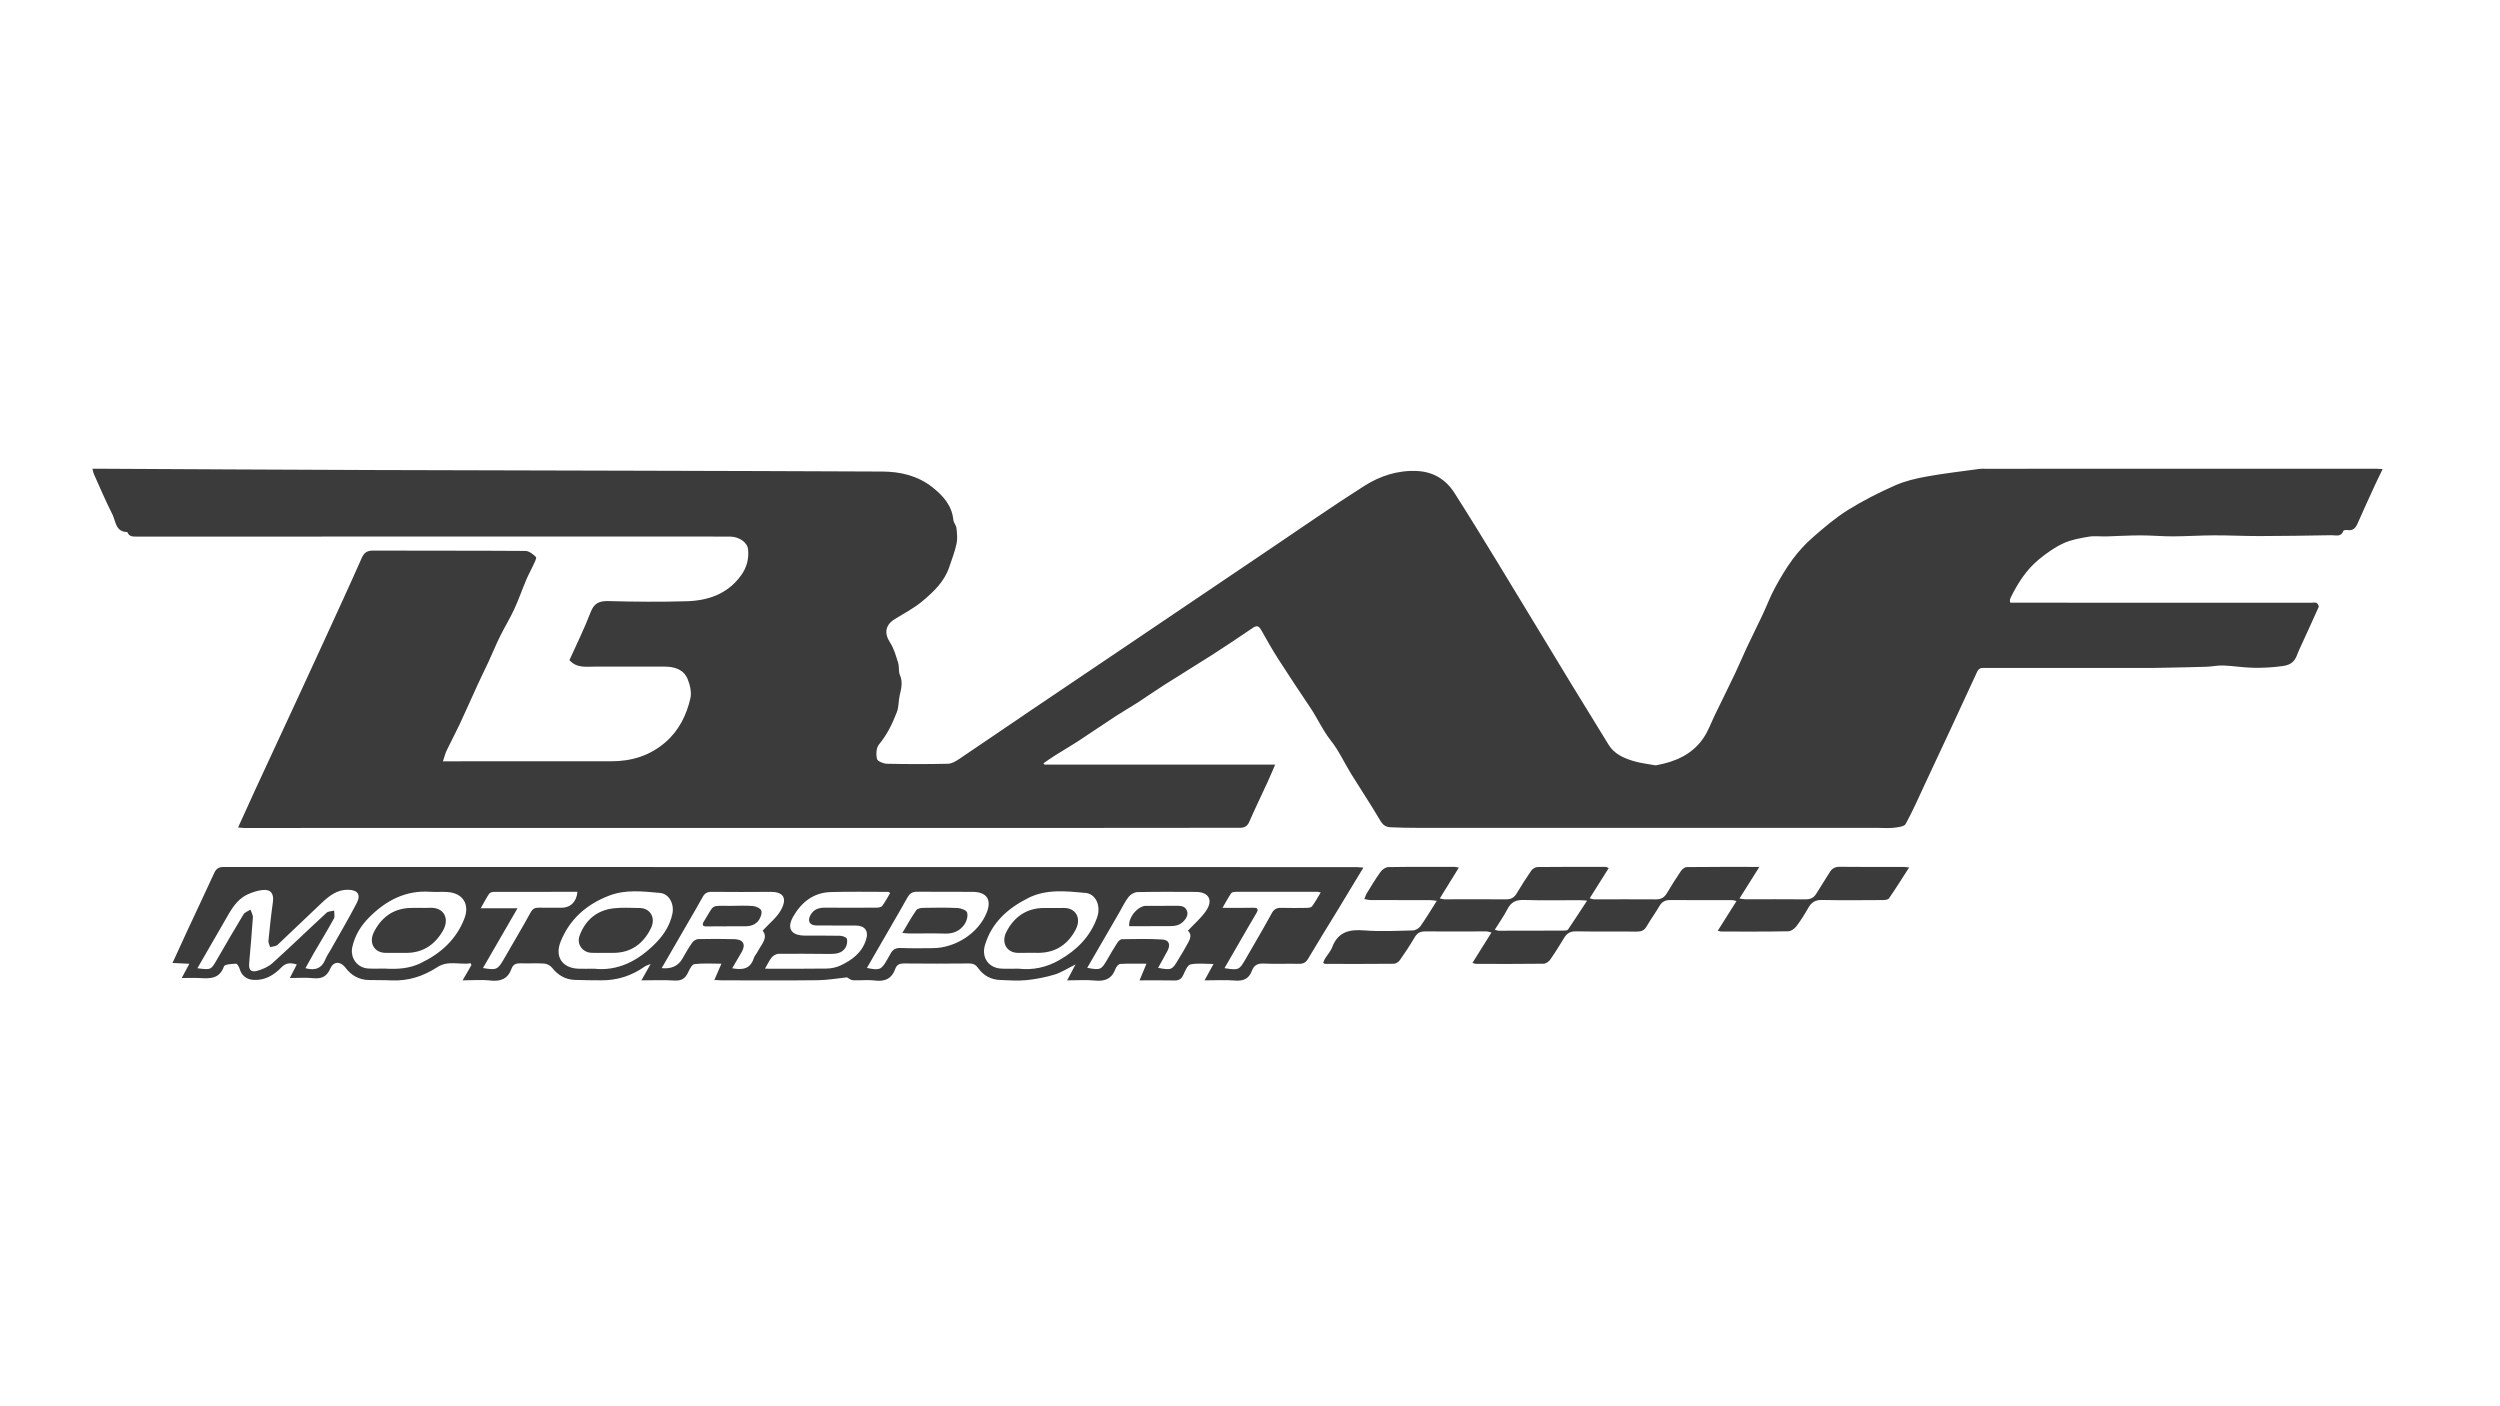 <?xml version="1.0" encoding="UTF-8"?>
<svg id="Layer_2" data-name="Layer 2" xmlns="http://www.w3.org/2000/svg" viewBox="0 0 1920 1080">
 <defs>
  <style>
   .style-class {
  fill: #3b3b3b;
 }
  </style>
 </defs>
 <g id="Layer_1-2" data-name="Layer 1" class="style-class" transform="translate(71, 360)">
  <g>
   <path d="m111.83,275.51c4.79-10.53,9.1-20.14,13.52-29.7,11.05-23.9,22.15-47.76,33.21-71.65,6.77-14.62,13.52-29.24,20.22-43.89,9.37-20.48,18.83-40.91,27.92-61.52,1.89-4.29,4.11-5.91,8.82-5.9,38.98.16,77.96-.02,116.93.26,2.82.02,6.03,2.5,8.18,4.7.72.73-1.17,4.22-2.12,6.33-1.67,3.7-3.71,7.24-5.29,10.98-3.19,7.58-5.89,15.38-9.34,22.84-3.28,7.1-7.43,13.8-10.89,20.83-3.17,6.44-5.88,13.1-8.89,19.62-2.64,5.72-5.48,11.36-8.11,17.08-4.68,10.2-9.18,20.5-13.94,30.66-3.17,6.77-6.74,13.36-9.96,20.1-1.14,2.39-1.77,5.02-2.93,8.43,4.17,0,7.12,0,10.07,0,39.81,0,79.62.02,119.43-.02,15.57-.02,29.65-4.35,41.57-14.78,10.23-8.95,15.96-20.63,18.96-33.43,1.08-4.59-.2-10.35-2.07-14.88-3.14-7.56-10.21-9.62-17.94-9.61-17.82.02-35.65.04-53.47.01-6.75,0-13.81,1.28-19.4-5,5.3-11.82,11.41-24.01,16.23-36.69,2.77-7.29,6.85-8.84,14.09-8.64,19.81.56,39.65.67,59.46.13,16.61-.46,31.56-5.45,41.94-19.72,4.41-6.05,6.23-12.75,5.48-20.13-.56-5.45-6.9-9.82-14.14-9.83-31.48-.02-62.96-.02-94.45-.02-120.27,0-240.53,0-360.8.03-2.9,0-5.75.21-7.16-3.09-.06-.15-.16-.39-.25-.4-9.14-.12-8.79-8.45-11.49-13.78C10.09,24.73,5.68,14.26,1.02,3.91.56,2.9.44,1.74,0,0,3.14,0,5.9,0,8.66,0c68.92.33,137.83.77,206.75.98,130.4.4,260.8.56,391.2,1.16,13.71.06,27.19,3.12,38.45,12.04,8.23,6.52,14.98,13.96,16.12,25.11.22,2.16,2.15,4.15,2.39,6.32.43,3.96.89,8.15.06,11.96-1.35,6.19-3.64,12.18-5.7,18.2-3.79,11.06-12.05,18.83-20.59,25.98-6.36,5.32-13.9,9.26-21.03,13.63-7.3,4.48-8.49,10.8-3.75,18.07,3.02,4.62,4.54,10.31,6.23,15.67.93,2.94.12,6.51,1.32,9.25,2.41,5.48,1.04,10.52-.17,15.81-.95,4.14-.62,8.68-2.1,12.57-3.41,8.94-7.57,17.49-13.82,25.06-2.08,2.52-2.31,7.6-1.5,11.06.42,1.78,4.95,3.63,7.67,3.69,15.65.35,31.32.35,46.97,0,2.83-.06,5.88-1.91,8.39-3.59,18-12.08,35.86-24.37,53.82-36.52,20.41-13.81,40.87-27.55,61.3-41.33,41.82-28.22,83.63-56.48,125.46-84.69,23.45-15.82,46.67-32.02,70.54-47.18,12.14-7.71,25.82-12.26,40.73-11.51,12.57.63,22.07,6.59,28.66,16.91,11.21,17.55,22.11,35.31,32.95,53.1,19,31.17,37.83,62.44,56.8,93.63,9.43,15.51,19.08,30.89,28.49,46.42,4.39,7.24,11.5,10.31,18.96,12.61,5.13,1.59,10.58,2.18,15.89,3.18.65.12,1.35.22,1.98.1,14.43-2.61,27.36-8.22,35.93-20.61,3.94-5.69,6.27-12.49,9.34-18.78,5.09-10.43,10.25-20.83,15.24-31.31,3.06-6.43,5.77-13.02,8.8-19.47,4.02-8.54,8.26-16.96,12.28-25.5,3.19-6.78,5.8-13.87,9.37-20.44,4.15-7.65,8.6-15.23,13.78-22.2,4.55-6.12,9.84-11.87,15.59-16.88,8.51-7.42,17.2-14.85,26.74-20.8,11.49-7.16,23.68-13.34,36.07-18.84,7.67-3.41,16.14-5.39,24.46-6.9,13.44-2.44,27.03-3.97,40.57-5.84,1.31-.18,2.66-.1,3.99-.1,100.28-.01,200.56-.02,300.83-.02,1.29,0,2.59.15,4.75.27-2.26,4.68-4.35,8.87-6.3,13.12-4.38,9.57-8.74,19.15-13,28.77-1.5,3.38-3.5,5.54-7.57,4.94-1.08-.16-3.08.04-3.25.55-1.71,5.03-5.86,3.34-9.18,3.4-18.27.32-36.55.62-54.83.66-11.79.03-23.57-.59-35.36-.56-10.5.03-20.99.75-31.49.79-8.33.03-16.67-.77-25-.76-8.83,0-17.66.57-26.49.81-4.39.12-8.88-.56-13.14.18-6.64,1.15-13.53,2.29-19.55,5.09-6.78,3.15-13.1,7.65-18.9,12.43-9.61,7.93-16.24,18.32-21.68,29.46-.28.58-.45,1.25-.52,1.89-.05.47.13.96.28,1.84,1.97,0,3.94,0,5.92,0,75.13,0,150.25,0,225.38.02,1.33,0,2.88-.39,3.93.15.88.46,1.96,2.35,1.65,3.04-4.92,11.14-10.05,22.18-15.12,33.25-.41.89-.8,1.79-1.13,2.72-1.9,5.35-4.31,8.46-11.22,9.45-7.57,1.08-15.03,1.48-22.53,1.36-7.72-.13-15.41-1.45-23.14-1.76-4.29-.17-8.61.82-12.93.97-9.93.34-19.86.48-29.8.7-3.57.08-7.15.19-10.72.2-19.32.02-38.65.02-57.97.02-24.22,0-48.44,0-72.66-.03-2.49,0-3.93.41-5.21,3.21-13.08,28.57-26.45,57.02-39.76,85.49-4.89,10.45-9.5,21.06-15.03,31.15-1.11,2.02-5.8,2.51-8.93,2.89-4,.48-8.1.12-12.16.12-85.29,0-170.57,0-255.86,0-32.71,0-65.43.02-98.14-.03-6.9,0-13.8-.12-20.69-.46-3.35-.16-5.68-1.65-7.66-5.02-7.1-12.11-14.92-23.8-22.3-35.75-5.3-8.59-9.52-17.99-15.74-25.82-6.23-7.83-10.11-16.86-15.58-25.02-8.28-12.34-16.54-24.7-24.55-37.21-4.72-7.38-9.06-15.01-13.35-22.66-1.65-2.94-3.26-3.77-6.2-1.79-10.15,6.84-20.27,13.72-30.57,20.33-12.4,7.96-25.02,15.59-37.45,23.5-7.01,4.46-13.8,9.26-20.78,13.77-5.73,3.7-11.68,7.06-17.4,10.79-9.43,6.16-18.7,12.58-28.14,18.74-5.76,3.76-11.73,7.18-17.55,10.85-3.1,1.95-6.09,4.09-9.14,6.14l.76,1.04h177.22c-2.05,4.72-3.91,9.2-5.93,13.61-4.66,10.15-9.56,20.19-14.01,30.42-1.63,3.75-4.14,4.55-7.75,4.52-12.74-.09-25.48-.02-38.23,0-1.67,0-3.33.04-5,.04-92.12.02-184.23.06-276.35.06-114.05,0-228.09-.03-342.14-.03-34.03,0-68.06.05-102.09.06-1.41,0-2.82-.22-4.99-.41Z"/>
   <path d="m976.08,306.33c-7.47,12.34-14.31,23.7-21.21,35.03-7.08,11.64-14.33,23.19-21.23,34.94-1.79,3.05-3.86,3.98-7.21,3.9-8.99-.19-18,.25-26.97-.19-4.58-.22-7.44,1.31-8.9,5.33-2.28,6.28-6.5,8.26-13.07,7.72-7.39-.6-14.86-.14-23.4-.14,2.44-4.46,4.37-7.99,6.9-12.6-6.48,0-12.3-.79-17.7.37-2.3.5-4.09,4.92-5.43,7.87-1.44,3.18-3.29,4.53-6.84,4.44-8.62-.21-17.25-.07-26.86-.07,1.83-4.4,3.36-8.06,5.33-12.8-7.35,0-13.76-.21-20.13.17-1.31.08-3.07,2.16-3.62,3.68-2.77,7.63-8.03,9.89-15.86,9.08-6.68-.69-13.49-.14-21.33-.14,2.31-4.37,4.08-7.73,6.48-12.26-6.21,3.09-10.92,6.25-16.12,7.81-7.06,2.13-14.44,3.56-21.78,4.3-6.58.66-13.31.08-19.96-.14-7.1-.24-12.83-3.37-16.92-9.11-1.84-2.58-3.81-3.6-7.03-3.57-16.65.17-33.31.17-49.97,0-3.31-.03-5.52.9-6.61,3.99-2.65,7.54-7.8,10.12-15.7,9.12-5.57-.71-11.32.03-16.97-.24-1.53-.07-3.01-1.43-4.51-2.21-7.04.73-14.68,2.11-22.33,2.2-24.65.29-49.3.11-73.95.09-1.57,0-3.14-.15-5.55-.27,1.88-4.36,3.42-7.9,5.4-12.5-7.38,0-14.13-.49-20.72.31-1.89.23-3.74,3.97-4.88,6.44-2.14,4.65-5.15,6.52-10.46,6.17-8.06-.52-16.18-.14-25.36-.14,2.48-4.41,4.42-7.84,7.07-12.56-2.42,1-3.51,1.24-4.34,1.83-10.05,7.17-21.22,10.81-33.58,10.71-6.83-.06-13.66-.03-20.48-.32-7.24-.31-12.86-3.69-17.36-9.41-1.29-1.63-3.87-2.98-5.95-3.12-5.97-.41-11.99.03-17.98-.19-3.39-.13-5.9.64-7.1,4.03-2.76,7.78-8.23,10.09-16.26,9.18-6.67-.76-13.5-.15-21.35-.15,2.62-4.53,4.71-8.13,6.8-11.74-.19-.45-.37-.91-.56-1.36-8.53,1.33-17.31-2.46-25.7,3-10.68,6.95-22.38,10.76-35.33,10.14-5.82-.28-11.65-.12-17.48-.29-7.49-.22-13.31-3.62-17.77-9.56-3.75-4.99-9.09-4.92-11.58.79-2.73,6.29-6.82,8.02-13.25,7.35-5.54-.58-11.18-.12-17.82-.12,2.02-3.92,3.61-7,5.35-10.38-4.69-1.49-8.33-1.38-11.72,2.13-5.98,6.19-12.96,10.38-22.05,9.66-5.04-.4-8.72-3.57-10.06-8.29-.45-1.58-1.9-4.14-2.8-4.1-3.25.15-8.73.41-9.31,2.06-3.38,9.63-10.67,9.41-18.53,8.96-4.25-.24-8.53-.04-13.91-.04,2.14-3.98,3.78-7.04,5.87-10.93-4.52-.22-8.34-.41-12.94-.64,4.11-8.96,7.84-17.19,11.65-25.39,6.79-14.59,13.71-29.13,20.41-43.76,1.52-3.33,3.55-4.55,7.27-4.55,289.97.08,579.95.08,869.92.1,1.43,0,2.86.19,5.33.37ZM80.59,383.61c10.5,1.34,10.43,1.3,14.99-6.59,6.72-11.64,13.43-23.29,20.42-34.77,1.02-1.68,3.54-2.46,5.36-3.66.65,2.02,1.97,4.08,1.85,6.05-.77,11.77-1.88,23.52-2.87,35.28-.4,4.79,1.31,6.97,5.99,5.74,4.31-1.13,8.84-3.2,12.11-6.15,13.97-12.59,27.45-25.71,41.28-38.45,1.35-1.25,3.91-1.19,5.91-1.73-.03,2.08.69,4.56-.2,6.16-4.96,9.01-10.33,17.8-15.51,26.69-2.18,3.75-4.23,7.57-6.36,11.39,7.64,2.12,12.67.01,15.46-7.06.96-2.45,2.58-4.64,3.88-6.96,6.74-12,13.77-23.85,20.1-36.07,3.38-6.52.58-10.06-6.81-10.15-8.38-.09-14.37,4.73-19.98,9.96-11.43,10.67-22.57,21.65-34.01,32.31-1.32,1.23-3.77,1.24-5.7,1.82-.48-1.63-1.5-3.32-1.34-4.89.97-9.91,2.02-19.82,3.42-29.68.91-6.4-1.45-9.95-7.8-9.34-4,.39-8.07,1.75-11.74,3.46-8.48,3.95-12.64,11.89-17.04,19.55-6.98,12.19-14.04,24.33-21.39,37.07Zm630.58.33c10.94,1.27,21.5-.94,31.3-6.54,13.38-7.64,23.83-17.93,29.11-32.77,3.11-8.73-.85-18.17-8.95-18.88-14.82-1.3-29.93-3.18-44.04,3.97-15.47,7.84-27.81,18.61-33.08,35.89-2.91,9.56,2.47,17.67,12.39,18.28,4.31.27,8.65.04,13.27.04Zm-487.14-.09c10.44.66,19.38,0,27.94-4.11,15.41-7.39,27.37-18.01,33.66-34.25,4.24-10.95-1.07-19.52-12.73-20.39-4.47-.33-9,.09-13.48-.21-19.04-1.3-34.11,6.78-47.04,19.79-6.3,6.34-10.85,13.78-12.81,22.66-1.82,8.24,3.76,15.99,12.21,16.47,4.48.25,8.98.05,12.25.05Zm161.2.12c18.57,2.05,34.25-6.25,47.6-19.93,6.09-6.24,10.7-13.46,12.57-22.23,1.59-7.47-2.49-15.42-9.5-16.04-13.03-1.16-26.32-2.81-38.96,2.03-17.3,6.62-30.46,17.99-37.44,35.55-4.51,11.35,1.3,20.07,13.49,20.6,3.65.16,7.32.02,12.24.02Zm51.94-.44q11.01,1.16,15.81-7.11c2.42-4.15,4.76-8.37,7.51-12.3.98-1.4,3.03-2.84,4.63-2.88,9.32-.23,18.65-.21,27.97.04,6.81.18,8.87,4.14,5.49,9.96-2.37,4.08-4.77,8.15-7.25,12.38,7.84,1.47,13.96.63,16.58-7.72.58-1.85,2.11-3.37,3.02-5.14,2.84-5.52,8.29-10.59,3.78-16.01,5.15-5.65,10.9-10.06,14.09-15.88,5.55-10.12.58-14.01-7.92-13.93-15.15.15-30.31.11-45.46-.01-3.25-.03-5.23,1.16-6.77,3.97-3.33,6.11-6.89,12.09-10.37,18.12-6.94,12.01-13.88,24.02-21.11,36.52Zm326.81-.24c10.07,1.92,10.82,1.56,15.34-6.26,2.48-4.3,4.96-8.62,7.67-12.79.82-1.27,2.37-2.91,3.62-2.93,10.31-.17,20.64-.39,30.92.22,5.35.31,6.64,3.88,4.05,8.79-2.28,4.31-4.71,8.54-7.16,12.98,10.03,1.98,10.89,1.6,15.3-6.05,1.82-3.16,3.9-6.18,5.59-9.4,2.4-4.57,6.3-9.1,1.99-13.06,5.01-5.39,10.37-9.9,14.11-15.5,5.47-8.2,1.78-14.25-8.02-14.3-14.98-.07-29.96-.18-44.93.15-2.31.05-5.25,1.83-6.72,3.72-2.82,3.63-4.79,7.91-7.11,11.92-8.11,14-16.23,28-24.64,42.52Zm-247.44.67c16.38,0,31.85.14,47.3-.1,3.53-.06,7.33-.82,10.52-2.3,8.92-4.13,16.62-9.87,19.76-19.79,2.2-6.96-.91-10.94-8.21-10.98-9.99-.04-19.98.07-29.96-.04-5.21-.06-7-3.48-4.52-7.96,2.5-4.52,6.46-5.74,11.29-5.71,13.15.1,26.3.1,39.45,0,1.51-.01,3.65-.34,4.39-1.34,2.32-3.1,4.1-6.6,6.07-9.9-.75-.54-1-.88-1.26-.88-14.81,0-29.63-.28-44.43.15-13.13.39-22.43,7.81-28.69,18.7-5.29,9.21-1.69,14.66,8.95,14.74,8.99.07,17.98-.11,26.96.12,1.86.05,4.89,1.11,5.24,2.32.59,2.03.08,4.94-1.06,6.81-2.63,4.28-7.25,4.87-11.87,4.84-13.14-.06-26.29-.27-39.43-.14-1.79.02-4.06,1.27-5.24,2.67-1.97,2.35-3.24,5.28-5.26,8.76Zm78.24-.58c9.79,2.02,11.09,1.47,15.51-6.31.9-1.58,1.8-3.17,2.69-4.76,1.66-3.01,3.92-4.4,7.64-4.25,8.3.33,16.63.21,24.94.12,17.58-.18,35.01-11.75,41.21-27.24,3.98-9.95.13-15.88-10.69-15.99-14.3-.15-28.61.05-42.91-.09-3.46-.03-5.53,1.34-7.15,4.25-4.28,7.67-8.71,15.25-13.1,22.86-6.01,10.43-12.04,20.86-18.13,31.4Zm273.1-46.17c8.55,0,15.96.13,23.36-.05,3.88-.1,4.49,1.06,2.56,4.31-4.32,7.26-8.52,14.6-12.76,21.92-3.85,6.65-7.68,13.31-11.63,20.16,10.88,1.67,11.35,1.45,16.08-6.78,6.77-11.78,13.73-23.46,20.22-35.39,1.84-3.38,4.04-4.25,7.51-4.16,6.48.18,12.98.14,19.46.03,1.37-.02,3.32-.27,3.98-1.16,2.37-3.24,4.3-6.8,6.67-10.71-1.52-.28-2.13-.49-2.73-.49-20.8-.01-41.6-.03-62.39.04-1.25,0-3.08.22-3.63,1.03-2.28,3.33-4.18,6.93-6.7,11.27Zm-569.7.36h28.26c-9.15,15.82-17.8,30.8-26.52,45.88,10.24,1.77,11.34,1.28,15.86-6.55,6.94-12.05,14.06-24,20.77-36.18,1.57-2.85,3.34-3.68,6.28-3.62,5.82.12,11.64.01,17.46.05,6.81.04,11.65-4.71,12.14-12.24-21.45,0-42.89-.02-64.33.06-1.18,0-2.86.58-3.45,1.46-2.09,3.12-3.81,6.48-6.46,11.13Z"/>
   <path d="m1164.5,306.67c-4.95,7.86-9.62,15.29-14.61,23.22,1.82.46,2.57.82,3.33.82,15.82,0,31.65-.14,47.47.01,4.02.04,6.53-1.45,8.51-4.8,3.4-5.71,6.93-11.36,10.67-16.85.98-1.44,2.94-3.12,4.46-3.14,18.12-.22,36.25-.14,55.86-.14-5.32,8.46-10.08,16.01-15.26,24.24,1.9.28,3.09.61,4.29.61,15.49.02,30.98-.1,46.47.06,3.78.04,6.3-1.2,8.23-4.38,3.36-5.54,6.97-10.94,10.35-16.47,1.82-2.98,4.13-4.19,7.76-4.14,16.16.2,32.31.08,48.47.1,1.25,0,2.5.19,4.73.37-5.41,8.41-10.28,16.23-15.51,23.79-.75,1.08-3.27,1.28-4.98,1.29-15.49.09-30.99.25-46.47-.07-5.03-.1-8.04,1.72-10.42,5.91-2.79,4.9-5.78,9.74-9.18,14.23-1.41,1.86-4.07,3.87-6.2,3.91-17.15.33-34.31.21-51.47.2-.62,0-1.24-.26-2.77-.6,4.85-7.7,9.46-15,14.39-22.81-1.35-.31-2.35-.73-3.35-.73-15.82-.03-31.65.11-47.47-.06-3.99-.04-6.46,1.34-8.44,4.73-3.1,5.31-6.76,10.29-9.84,15.61-1.76,3.03-3.98,3.91-7.34,3.88-15.66-.14-31.32.1-46.97-.17-4.27-.07-6.82,1.51-8.9,4.91-3.46,5.68-6.94,11.36-10.75,16.8-1.07,1.52-3.33,3.11-5.06,3.14-17.32.23-34.64.15-51.97.12-.61,0-1.21-.33-2.7-.76,4.91-7.83,9.57-15.28,14.61-23.32-1.86-.42-2.89-.85-3.92-.85-15.66-.01-31.31.13-46.97,0-3.78-.03-6.14,1.2-8.07,4.5-3.53,6.02-7.38,11.86-11.39,17.57-.97,1.38-3.07,2.76-4.67,2.77-17.65.19-35.31.12-52.96.09-.28,0-.55-.33-1.22-.76.34-.9.58-1.97,1.12-2.85,1.91-3.12,4.51-5.94,5.79-9.29,4.47-11.66,13.06-13.72,24.46-12.82,12.41.98,24.97.34,37.46.03,2.01-.05,4.64-1.59,5.83-3.26,4.29-6.03,8.08-12.42,12.56-19.46-2.24-.25-3.62-.54-5.01-.54-15.16-.03-30.32,0-45.47-.05-1.73,0-3.46-.5-5.19-.76.67-1.57,1.15-3.26,2.04-4.69,3.4-5.52,6.73-11.1,10.53-16.34,1.26-1.73,3.84-3.5,5.85-3.53,16.99-.29,33.98-.18,50.97-.16.79,0,1.58.26,3.22.55-4.93,7.98-9.61,15.56-14.61,23.64,1.71.39,2.47.71,3.22.71,15.82,0,31.65-.14,47.47.02,3.77.04,6.25-1.14,8.19-4.35,3.6-5.98,7.33-11.89,11.3-17.63.97-1.4,3.09-2.81,4.69-2.83,17.49-.2,34.98-.14,52.47-.12.46,0,.92.32,2.37.87Zm-87.53,47.37c1.55.4,2.3.75,3.06.75,16.65,0,33.29-.01,49.94-.09,1.11,0,2.76-.1,3.23-.79,4.8-7.03,9.42-14.18,14.69-22.23-2.76-.17-4.17-.34-5.58-.34-14.32-.02-28.64.3-42.94-.16-6.05-.19-9.85,1.57-12.63,6.97-2.75,5.35-6.28,10.3-9.76,15.89Z"/>
   <path d="m736.44,337.32c2.99,0,5.99.11,8.98-.01,9.68-.38,14.3,7.68,9.8,16.41-5.79,11.22-15.11,17.83-28.19,18.06-5.15.09-10.32-.14-15.47.03-9.34.3-13.95-7.76-9.64-16.16,5.85-11.41,15.24-18.12,28.54-18.33,2-.03,3.99,0,5.99,0Z"/>
   <path d="m234.81,371.79c-2.99,0-5.99-.07-8.98.01-9.58.26-13.69-7.78-9.78-15.71,5.45-11.02,14.37-18.1,27.24-18.75,5.31-.27,10.65.09,15.96-.14,10.73-.47,15.27,8.29,9.89,17.63-6.11,10.62-15.19,16.86-27.85,16.99-2.16.02-4.32,0-6.49,0,0,0,0-.02,0-.03Z"/>
   <path d="m393.21,371.79c-3.33,0-6.66.13-9.99-.03-7-.32-11.52-6.72-9.06-13.28,4.5-12.01,13.22-19.36,26.01-20.89,6.56-.78,13.29-.31,19.94-.24,8.59.08,12.5,7.77,8.96,15.17-5.7,11.91-15.03,19.18-28.87,19.29-2.33.02-4.66,0-6.99,0v-.02Z"/>
   <path d="m486.75,351.46c-4.98,0-9.96-.1-14.94.03-3.49.1-3.69-1.37-2.23-3.92.16-.29.39-.54.56-.82,7.97-12.76,4.02-10.95,20.23-11.06,5.65-.04,11.32-.33,16.93.15,2.29.2,5.56,1.65,6.32,3.42.79,1.84-.35,5.11-1.65,7.12-2.4,3.71-6.35,5.06-10.77,5-4.81-.06-9.63-.01-14.45-.01,0,.03,0,.07,0,.1Z"/>
   <path d="m796.24,351.32c-.82-6.71,6.59-15.62,12.92-15.64,7.49-.02,14.99.06,22.48-.03,4.17-.05,8.33-.08,9.3,5.2.64,3.45-3.64,8.64-7.93,9.77-1.91.5-3.95.65-5.93.66-10.28.06-20.57.03-30.84.03Z"/>
   <path d="m621.98,356.53c3.95-6.58,7.06-12.21,10.7-17.47.87-1.26,3.51-1.79,5.35-1.82,8.82-.17,17.65-.31,26.45.12,2.59.13,6.69,1.66,7.24,3.43.8,2.58-.22,6.48-1.84,8.89-3.4,5.06-8.49,7.52-14.92,7.32-9.14-.27-18.3-.05-27.46-.08-1.42,0-2.85-.2-5.53-.4Z"/>
  </g>
 </g>
</svg>
